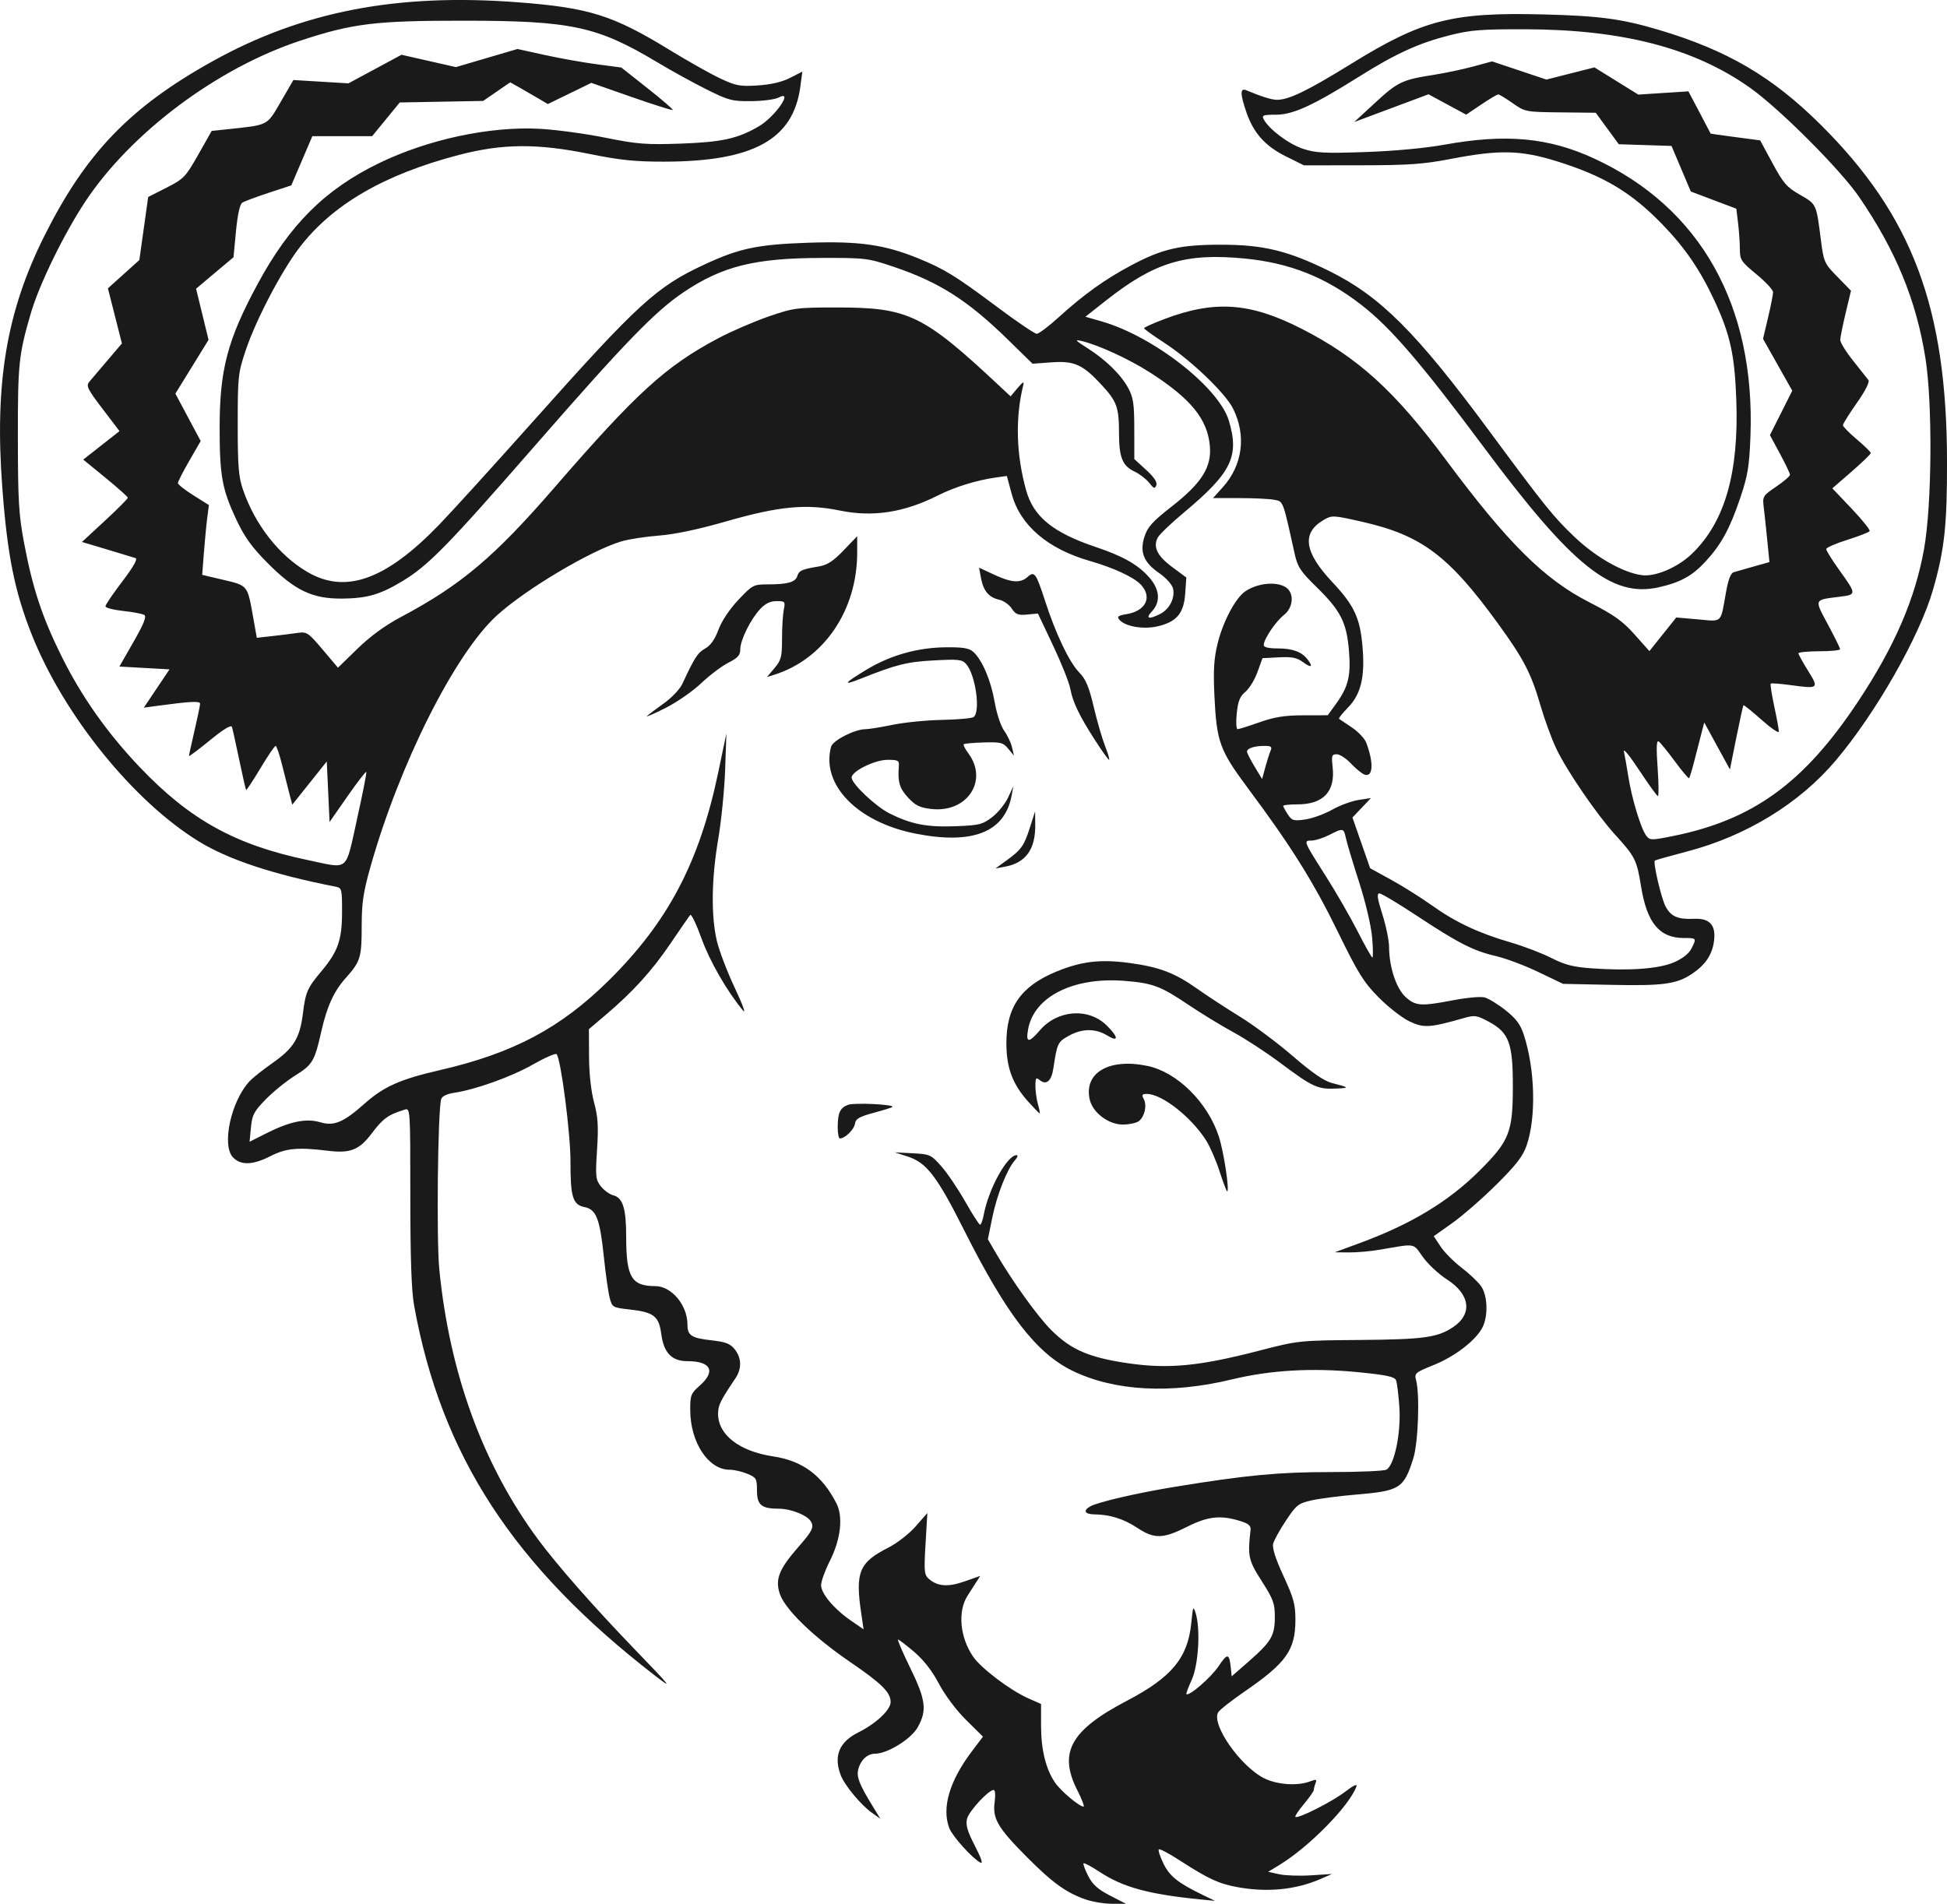 <?xml version="1.0" encoding="UTF-8" standalone="no"?>
<!-- Created with Inkscape (http://www.inkscape.org/) -->

<svg
   width="164.681mm"
   height="161.043mm"
   viewBox="0 0 164.681 161.043"
   version="1.1"
   id="svg5"
   inkscape:version="1.1.1 (3bf5ae0d25, 2021-09-20)"
   sodipodi:docname="gnu.svg"
   xmlns:inkscape="http://www.inkscape.org/namespaces/inkscape"
   xmlns:sodipodi="http://sodipodi.sourceforge.net/DTD/sodipodi-0.dtd"
   xmlns="http://www.w3.org/2000/svg"
   xmlns:svg="http://www.w3.org/2000/svg">
  <sodipodi:namedview
     id="namedview7"
     pagecolor="#ffffff"
     bordercolor="#666666"
     borderopacity="1.0"
     inkscape:pageshadow="2"
     inkscape:pageopacity="0.0"
     inkscape:pagecheckerboard="0"
     inkscape:document-units="mm"
     showgrid="false"
     inkscape:zoom="0.66368547"
     inkscape:cx="-1037.389"
     inkscape:cy="-138.61988"
     inkscape:window-width="3840"
     inkscape:window-height="2054"
     inkscape:window-x="-11"
     inkscape:window-y="-11"
     inkscape:window-maximized="1"
     inkscape:current-layer="layer1" />
  <defs
     id="defs2" />
  <g
     inkscape:label="Ebene 1"
     inkscape:groupmode="layer"
     id="layer1"
     transform="translate(-379.6,-185.086)">
    <path
       style="fill:#1a1a1a;stroke-width:0.236"
       d="m 471.434,345.765 c -1.661,-0.581 -2.823,-1.421 -4.997,-3.61 -2.452,-2.469 -2.899,-3.235 -2.707,-4.639 0.079,-0.578 0.044,-1.02 -0.081,-1.02 -0.438,0 -2.093,1.792 -2.256,2.442 -0.129,0.513 0.023,1.036 0.665,2.286 0.574,1.119 0.711,1.555 0.443,1.408 -0.695,-0.381 -2.356,-2.235 -2.612,-2.914 -0.645,-1.716 0.021,-3.98 1.906,-6.477 l 0.945,-1.252 -1.429,-1.416 c -0.839,-0.831 -1.786,-2.095 -2.292,-3.058 -0.567,-1.079 -1.283,-2.001 -2.089,-2.69 -0.674,-0.576 -1.291,-1.048 -1.37,-1.048 -0.079,0 0.383,1.077 1.026,2.393 1.323,2.706 1.436,3.594 0.636,5.025 -0.556,0.996 -2.561,2.237 -3.613,2.237 -0.647,0 -1.219,0.538 -1.419,1.337 -0.157,0.624 0.105,1.288 1.235,3.124 l 0.643,1.045 -0.74,-0.527 c -0.931,-0.663 -2.296,-2.316 -2.623,-3.176 -0.615,-1.616 -0.121,-2.802 1.505,-3.613 1.501,-0.749 2.72,-1.897 2.72,-2.561 0,-0.821 -0.752,-1.563 -3.46,-3.414 -3.098,-2.118 -5.49,-4.445 -5.919,-5.756 -0.4,-1.223 -0.053,-2.086 1.587,-3.958 1.193,-1.362 1.347,-1.693 1.018,-2.191 -0.334,-0.505 -1.69,-1.034 -2.65,-1.034 -1.508,0 -1.88,-0.307 -1.88,-1.551 0,-0.991 -0.056,-1.087 -0.817,-1.405 -0.449,-0.188 -1.122,-0.341 -1.496,-0.341 -1.795,0 -3.318,-2.297 -3.332,-5.025 -0.007,-1.279 0.05,-1.425 0.817,-2.104 1.366,-1.209 0.931,-2.056 -1.055,-2.056 -1.327,0 -2.001,-0.702 -2.214,-2.308 -0.199,-1.501 -0.634,-1.837 -2.677,-2.064 -1.448,-0.161 -1.474,-0.177 -1.69,-1.016 -0.121,-0.469 -0.339,-2.011 -0.486,-3.427 -0.335,-3.222 -0.642,-4.019 -1.629,-4.216 -1.003,-0.201 -1.201,-0.844 -1.196,-3.882 0.004,-2.36 -0.808,-8.64 -1.171,-9.054 -0.086,-0.099 -0.977,0.288 -1.978,0.859 -1.829,1.043 -4.828,2.123 -6.681,2.406 -0.623,0.095 -1.036,0.295 -1.105,0.535 -0.287,0.996 -0.408,11.875 -0.16,14.396 0.866,8.8 3.689,16.53 8.335,22.821 1.629,2.206 4.729,5.733 8.246,9.38 3.06,3.173 3.202,3.358 1.693,2.193 -11.998,-9.262 -18.113,-18.652 -20.405,-31.332 -0.225,-1.244 -0.319,-3.976 -0.319,-9.241 0,-7.366 -0.007,-7.472 -0.471,-7.328 -1.42,0.441 -1.838,0.744 -2.815,2.04 -1.031,1.367 -1.802,1.672 -3.648,1.446 -2.584,-0.317 -3.564,-0.228 -4.892,0.447 -1.492,0.759 -2.484,0.798 -3.158,0.124 -1.006,-1.006 -0.182,-4.801 1.408,-6.481 0.263,-0.278 1.122,-0.957 1.908,-1.508 1.798,-1.261 2.319,-2.104 2.578,-4.168 0.234,-1.864 0.371,-2.179 1.579,-3.617 1.389,-1.655 1.731,-2.632 1.736,-4.976 0.004,-1.946 -0.023,-2.062 -0.525,-2.16 -5.305,-1.041 -9.062,-2.284 -11.589,-3.832 -5.532,-3.391 -11.421,-10.677 -14.122,-17.472 -1.464,-3.683 -2.078,-6.752 -2.506,-12.53 -0.652,-8.784 0.361,-14.815 3.561,-21.212 3.51,-7.016 7.252,-10.903 14.236,-14.785 7.572,-4.21 15.593,-5.761 25.788,-4.987 6.05,0.459 8.058,1.09 12.875,4.042 1.533,0.939 3.456,2.022 4.275,2.406 1.33,0.624 1.668,0.687 3.179,0.588 1.112,-0.073 2.045,-0.292 2.725,-0.64 l 1.034,-0.53 -0.166,1.258 c -0.594,4.49 -3.973,6.352 -11.539,6.36 -2.443,0.003 -3.738,-0.131 -6.26,-0.645 -4.451,-0.908 -7.384,-0.888 -11.072,0.074 -6.342,1.655 -10.741,4.215 -13.522,7.872 -1.529,2.011 -3.668,6.108 -4.527,8.675 -0.638,1.905 -0.67,2.208 -0.67,6.241 0,3.553 0.072,4.449 0.447,5.534 1.024,2.966 3.028,5.531 5.427,6.946 3.22,1.9 6.617,0.7 11.104,-3.923 1.048,-1.08 4.598,-4.984 7.889,-8.675 9.056,-10.158 10.536,-11.512 14.67,-13.427 2.913,-1.349 4.478,-1.673 8.76,-1.815 4.285,-0.142 6.408,0.161 9.252,1.318 2.223,0.905 3.174,1.491 6.703,4.129 1.661,1.242 3.161,2.258 3.332,2.258 0.172,0 1.003,-0.626 1.847,-1.392 2.153,-1.951 3.921,-3.218 6.139,-4.398 2.631,-1.399 4.139,-1.747 7.574,-1.747 3.613,0 5.67,0.499 9.173,2.224 4.299,2.117 7.359,5.17 13.47,13.437 4.817,6.516 5.481,7.342 7.283,9.058 1.8,1.715 4.098,3.021 5.691,3.235 1.151,0.154 3.055,-0.662 4.257,-1.826 2.773,-2.683 3.964,-6.839 3.735,-13.031 -0.14,-3.797 -0.512,-5.482 -1.842,-8.353 -1.198,-2.585 -2.504,-4.499 -4.419,-6.472 -2.636,-2.716 -4.951,-4.096 -8.96,-5.342 -3.007,-0.934 -4.831,-0.975 -8.855,-0.199 -2.374,0.458 -3.594,0.546 -7.656,0.551 l -4.832,0.006 -1.526,-0.756 c -1.744,-0.863 -2.735,-1.967 -3.34,-3.717 -0.544,-1.573 -0.547,-2.107 -0.011,-1.879 1.209,0.513 2.114,0.798 2.561,0.807 1,0.021 2.586,-0.745 6.318,-3.051 6.028,-3.724 8.533,-4.367 16.261,-4.171 4.727,0.12 6.619,0.374 9.774,1.314 5.765,1.718 9.579,3.955 13.665,8.016 7.759,7.711 10.67,15.481 10.686,28.518 0.006,5.408 -0.218,7.455 -1.191,10.833 -1.134,3.938 -4.851,10.455 -8.244,14.455 -3.073,3.621 -7.55,6.358 -12.546,7.669 -1.464,0.384 -2.694,0.731 -2.733,0.77 -0.164,0.164 0.543,3.187 0.907,3.879 0.449,0.854 1.048,1.113 2.415,1.047 1.324,-0.064 1.864,0.541 1.683,1.888 -0.153,1.141 -0.713,1.985 -1.814,2.735 -1.32,0.898 -2.437,1.056 -6.832,0.965 l -4.122,-0.086 -2.083,-0.999 c -1.146,-0.55 -2.762,-1.157 -3.593,-1.35 -1.915,-0.444 -3.171,-1.085 -6.709,-3.423 -1.564,-1.033 -2.983,-1.879 -3.152,-1.879 -0.232,0 -0.168,0.442 0.255,1.775 0.31,0.976 0.565,2.222 0.567,2.767 0.004,1.688 0.612,3.515 1.405,4.23 0.842,0.759 1.29,0.788 4.035,0.262 1.115,-0.214 2.297,-0.321 2.627,-0.238 0.329,0.083 1.128,0.569 1.776,1.081 0.894,0.707 1.266,1.203 1.547,2.062 0.958,2.928 1.065,6.99 0.247,9.374 -0.316,0.92 -0.873,1.643 -2.548,3.306 -1.179,1.171 -2.857,2.635 -3.727,3.254 l -1.583,1.125 0.58,0.877 c 0.319,0.482 1.113,1.283 1.764,1.779 0.651,0.496 1.393,1.197 1.65,1.558 0.564,0.791 0.624,2.539 0.121,3.511 -0.563,1.089 -2.318,2.442 -4.103,3.163 -1.586,0.641 -1.662,0.706 -1.506,1.295 0.325,1.231 0.181,5.286 -0.236,6.607 -0.804,2.55 -1.126,2.754 -4.851,3.067 -1.375,0.116 -3.054,0.333 -3.73,0.483 -1.137,0.253 -1.3,0.38 -2.182,1.7 -0.524,0.785 -1.015,1.673 -1.09,1.972 -0.091,0.363 0.2,1.274 0.874,2.735 0.866,1.876 1.011,2.41 1.007,3.721 -0.007,2.548 -0.777,3.628 -4.323,6.064 -1.084,0.745 -2.078,1.528 -2.207,1.741 -0.618,1.014 1.914,4.624 3.926,5.598 1.098,0.532 2.794,0.643 3.823,0.252 0.537,-0.204 0.61,-0.184 0.486,0.137 -0.08,0.207 -0.145,0.464 -0.145,0.571 0,0.107 -0.374,0.642 -0.832,1.19 -0.458,0.548 -0.787,1.041 -0.732,1.096 0.193,0.193 3.106,-1.275 4.202,-2.118 0.712,-0.547 1.055,-0.708 0.961,-0.449 -0.598,1.646 -4.02,5.128 -6.534,6.65 l -0.933,0.565 0.933,0.205 c 0.513,0.113 1.728,0.154 2.7,0.092 l 1.766,-0.113 -0.954,0.417 c -2.104,0.92 -4.533,1.158 -7.061,0.691 -1.569,-0.29 -2.448,-0.698 -4.837,-2.243 -0.916,-0.592 -1.723,-1.02 -1.793,-0.949 -0.07,0.07 0.104,0.606 0.387,1.191 0.521,1.077 1.234,1.649 3.307,2.653 l 1.06,0.514 -1.178,-0.117 c -4.427,-0.438 -6.598,-1.028 -8.579,-2.333 -0.692,-0.456 -1.305,-0.783 -1.361,-0.727 -0.056,0.056 0.119,0.536 0.389,1.065 0.373,0.731 0.816,1.131 1.842,1.66 l 1.35,0.697 -1.178,9e-5 c -0.648,5e-5 -1.646,-0.164 -2.219,-0.364 z m -0.722,-9.262 c -1.604,-3.177 -0.556,-5.06 4.197,-7.546 3.799,-1.986 5.165,-3.638 5.453,-6.591 0.136,-1.393 0.169,-1.467 0.37,-0.824 0.417,1.336 0.239,4.367 -0.33,5.627 -0.286,0.634 -0.491,1.181 -0.456,1.217 0.215,0.215 2.07,-1.387 2.712,-2.342 0.776,-1.154 0.917,-1.131 1.051,0.171 l 0.069,0.67 1.413,-1.234 c 1.932,-1.687 2.234,-2.197 2.236,-3.773 0.002,-1.163 -0.125,-1.51 -1.108,-3.046 -1.128,-1.763 -1.2,-2.096 -0.945,-4.342 0.039,-0.346 -0.177,-0.528 -0.89,-0.747 -1.66,-0.511 -2.72,-0.393 -4.488,0.498 -2.022,1.018 -2.768,1.035 -4.191,0.092 -1.155,-0.765 -2.33,-1.136 -3.626,-1.146 -0.841,-0.006 -1.003,-0.333 -0.342,-0.687 0.694,-0.372 3.97,-1.128 7.113,-1.642 6.048,-0.989 8.817,-1.252 13.182,-1.251 2.393,7e-4 4.522,-0.09 4.731,-0.202 0.671,-0.359 1.243,-3.091 1.1,-5.254 -0.07,-1.057 -0.197,-2.095 -0.282,-2.306 -0.122,-0.303 -0.79,-0.447 -3.168,-0.683 -3.915,-0.388 -7.433,-0.187 -10.735,0.611 -5.156,1.247 -9.92,0.989 -13.455,-0.728 -3.059,-1.486 -5.582,-4.754 -9.156,-11.861 -2.32,-4.612 -3.19,-5.749 -4.795,-6.268 l -1.09,-0.353 1.515,0.077 c 1.452,0.074 1.552,0.12 2.419,1.096 0.497,0.56 1.405,1.903 2.018,2.983 0.613,1.08 1.181,1.965 1.264,1.966 0.083,8.9e-4 0.223,-0.387 0.312,-0.862 0.41,-2.184 1.98,-5.024 2.777,-5.024 0.136,0 0.077,0.188 -0.131,0.419 -0.659,0.728 -1.533,2.931 -1.923,4.847 l -0.377,1.851 0.635,1.093 c 1.417,2.438 3.544,5.403 4.719,6.58 1.669,1.671 3.205,2.334 6.519,2.816 3.39,0.493 6.008,0.244 10.986,-1.045 3.401,-0.88 3.435,-0.884 8.601,-0.927 5.42,-0.045 6.581,-0.206 7.901,-1.095 1.652,-1.113 1.43,-2.767 -0.539,-4.029 -0.683,-0.438 -1.596,-1.289 -2.028,-1.892 -0.866,-1.209 -0.532,-1.153 -3.674,-0.615 -0.769,0.132 -1.934,0.234 -2.591,0.227 l -1.193,-0.012 2.129,-0.784 c 4.351,-1.601 7.526,-3.525 10.151,-6.15 2.491,-2.491 2.781,-3.224 2.787,-7.054 0.006,-3.72 -0.32,-4.598 -2.056,-5.528 -0.999,-0.535 -1.17,-0.559 -2.103,-0.293 -2.878,0.821 -3.383,0.851 -4.591,0.273 -0.625,-0.299 -1.796,-1.211 -2.603,-2.028 -1.269,-1.285 -1.735,-2.035 -3.452,-5.551 -2.055,-4.209 -3.951,-7.24 -7.555,-12.077 -2.449,-3.287 -2.698,-3.969 -2.884,-7.92 -0.1,-2.128 -0.04,-3.109 0.27,-4.375 0.463,-1.889 1.532,-3.894 2.368,-4.442 1.264,-0.828 3.184,-0.841 3.704,-0.024 0.391,0.615 0.181,1.544 -0.463,2.047 -0.691,0.54 -1.704,2.043 -1.706,2.531 -7.2e-4,0.197 0.394,0.294 1.192,0.294 1.242,0 2.021,0.286 2.509,0.922 0.495,0.645 0.328,0.76 -0.362,0.25 -0.532,-0.394 -0.94,-0.477 -2.054,-0.419 l -1.39,0.072 -0.427,1.178 c -0.235,0.648 -0.694,1.398 -1.02,1.668 -0.463,0.382 -0.624,0.785 -0.731,1.825 -0.076,0.734 -0.043,1.335 0.072,1.334 0.115,-4.7e-4 0.951,-0.263 1.858,-0.584 1.265,-0.447 2.127,-0.584 3.708,-0.588 l 2.059,-0.005 0.696,-0.961 c 1.049,-1.448 1.275,-2.379 1.097,-4.518 -0.198,-2.378 -0.705,-3.372 -2.723,-5.346 -1.381,-1.351 -1.621,-1.716 -1.87,-2.84 -1.011,-4.573 -0.948,-4.407 -1.72,-4.561 -0.394,-0.079 -1.723,-0.143 -2.952,-0.143 h -2.235 l 0.818,-0.906 c 1.688,-1.868 2.02,-4.372 0.884,-6.659 -0.652,-1.312 -3.567,-4.105 -5.802,-5.56 -0.95,-0.618 -1.728,-1.179 -1.73,-1.246 -0.002,-0.067 0.765,-0.413 1.704,-0.768 4.274,-1.617 7.256,-1.41 11.599,0.802 4.76,2.425 7.891,5.263 12.189,11.049 5.26,7.081 8.329,10.135 12.149,12.089 2.105,1.077 2.826,1.589 3.846,2.733 l 1.255,1.408 1.137,-1.422 1.137,-1.422 1.841,0.161 c 2.098,0.183 1.887,0.388 2.366,-2.302 0.195,-1.098 0.4,-1.616 0.668,-1.694 0.213,-0.062 0.976,-0.279 1.696,-0.482 l 1.309,-0.37 -0.181,-1.822 c -0.099,-1.002 -0.234,-2.258 -0.299,-2.792 -0.115,-0.944 -0.087,-0.991 1.05,-1.766 0.643,-0.438 1.169,-0.89 1.169,-1.004 2.3e-4,-0.114 -0.382,-0.915 -0.849,-1.78 l -0.85,-1.573 0.945,-1.879 0.945,-1.879 -1.237,-2.194 -1.237,-2.194 0.427,-1.8 c 0.235,-0.99 0.425,-1.959 0.423,-2.153 -0.003,-0.194 -0.635,-0.872 -1.405,-1.507 -1.294,-1.066 -1.401,-1.227 -1.403,-2.12 -8.9e-4,-0.531 -0.069,-1.52 -0.15,-2.197 l -0.148,-1.231 -1.926,-0.727 -1.926,-0.727 -0.816,-1.928 -0.816,-1.928 -2.23,-0.072 -2.23,-0.072 -0.975,-1.331 -0.975,-1.331 -2.983,-0.032 c -2.945,-0.032 -2.997,-0.042 -4.037,-0.775 -0.579,-0.408 -1.131,-0.743 -1.226,-0.743 -0.095,0 -0.744,0.385 -1.442,0.855 l -1.269,0.855 -1.594,-0.861 -1.594,-0.861 -3.139,1.172 -3.139,1.172 1.766,-1.629 c 1.914,-1.765 2.287,-1.943 4.946,-2.358 0.971,-0.152 2.481,-0.47 3.355,-0.708 l 1.589,-0.432 2.297,0.769 2.297,0.769 2.032,-0.515 2.032,-0.515 1.854,1.15 1.854,1.15 2.12,-0.137 2.12,-0.137 0.94,1.779 c 0.517,0.978 0.941,1.787 0.942,1.797 8.9e-4,0.01 0.944,0.142 2.095,0.294 l 2.093,0.276 1.045,1.936 c 0.914,1.694 1.205,2.027 2.323,2.667 1.399,0.8 1.376,0.752 1.76,3.758 0.249,1.949 0.286,2.033 1.404,3.179 l 1.149,1.178 -0.45,1.884 c -0.247,1.036 -0.453,2.06 -0.458,2.275 -0.004,0.215 0.487,1.01 1.092,1.766 0.605,0.757 1.188,1.492 1.294,1.634 0.118,0.157 -0.27,0.919 -0.983,1.934 -0.647,0.922 -1.177,1.769 -1.177,1.883 0,0.114 0.53,0.654 1.178,1.2 0.648,0.546 1.177,1.066 1.177,1.156 -1.3e-4,0.089 -0.731,0.797 -1.625,1.573 l -1.625,1.41 1.633,1.719 c 0.898,0.946 1.583,1.801 1.522,1.9 -0.061,0.099 -0.913,0.432 -1.892,0.739 -0.979,0.307 -1.781,0.659 -1.781,0.782 0,0.123 0.478,0.893 1.062,1.711 1.542,2.161 1.542,2.137 -0.025,2.332 -2.079,0.26 -2.049,0.183 -0.901,2.32 0.569,1.059 1.036,2.006 1.038,2.103 0.002,0.097 -0.791,0.177 -1.762,0.177 -0.971,0 -1.764,0.08 -1.761,0.177 0.003,0.097 0.369,0.76 0.814,1.472 0.938,1.502 0.894,1.538 -1.444,1.218 -0.887,-0.121 -1.657,-0.18 -1.711,-0.13 -0.054,0.05 0.078,0.914 0.294,1.92 0.216,1.006 0.393,1.968 0.393,2.138 0,0.169 -0.658,-0.279 -1.463,-0.995 -0.805,-0.717 -1.494,-1.272 -1.532,-1.234 -0.038,0.038 -0.311,1.276 -0.607,2.751 l -0.538,2.681 -1.086,-1.987 -1.086,-1.987 -0.243,0.933 c -0.134,0.513 -0.402,1.553 -0.595,2.31 -0.193,0.757 -0.393,1.418 -0.443,1.468 -0.05,0.05 -0.595,-0.594 -1.21,-1.432 -0.615,-0.838 -1.232,-1.593 -1.371,-1.679 -0.178,-0.11 -0.202,0.553 -0.083,2.233 0.093,1.314 0.104,2.389 0.024,2.389 -0.08,0 -0.788,-0.98 -1.575,-2.178 -0.786,-1.198 -1.371,-1.913 -1.299,-1.59 0.072,0.324 0.242,1.295 0.379,2.157 0.295,1.857 1.065,4.387 1.513,4.968 0.299,0.389 0.43,0.391 2.176,0.044 6.846,-1.364 11.167,-4.497 15.756,-11.425 3.078,-4.646 4.806,-8.648 5.563,-12.882 0.667,-3.734 0.727,-12.305 0.113,-16.157 -0.781,-4.893 -2.498,-9.065 -5.598,-13.601 -1.586,-2.321 -6.715,-7.459 -9.221,-9.238 -4.734,-3.36 -10.775,-4.936 -19.003,-4.959 -3.736,-0.01 -4.649,0.062 -6.408,0.506 -2.617,0.661 -4.558,1.547 -7.66,3.494 -3.91,2.454 -5.599,3.228 -7.048,3.228 -1.09,0 -1.212,0.048 -1.024,0.399 0.448,0.837 2.109,2.082 3.31,2.481 1.077,0.358 1.811,0.397 5.272,0.278 2.444,-0.084 5.082,-0.329 6.726,-0.627 5.181,-0.935 8.787,-0.601 12.63,1.171 8.988,4.144 13.648,12.425 13.226,23.504 -0.098,2.556 -0.223,3.313 -0.869,5.227 -0.875,2.594 -1.599,3.918 -2.931,5.363 -1.127,1.222 -2.13,1.772 -3.985,2.185 -3.939,0.875 -7.269,-1.793 -14.715,-11.786 -5.374,-7.213 -7.93,-10.186 -10.419,-12.116 -3.021,-2.344 -6.069,-3.551 -9.888,-3.917 -4.983,-0.477 -7.595,0.315 -11.7,3.552 l -1.743,1.375 1.362,0.391 c 4.397,1.261 9.937,5.588 10.777,8.417 0.895,3.014 0.219,4.39 -3.812,7.757 -1.07,0.894 -2.062,1.843 -2.204,2.109 -0.424,0.791 -0.048,1.561 1.219,2.5 l 1.194,0.885 -0.094,1.351 c -0.117,1.672 -0.711,2.389 -2.298,2.77 -1.231,0.295 -2.788,0.03 -3.276,-0.558 -0.214,-0.257 -0.098,-0.348 0.591,-0.459 1.647,-0.267 2.224,-1.435 1.233,-2.499 -0.588,-0.631 -2.303,-1.427 -4.321,-2.007 -3.566,-1.024 -5.885,-3.011 -6.601,-5.655 l -0.415,-1.533 -0.967,0.136 c -1.594,0.224 -3.453,0.801 -4.853,1.508 -2.862,1.445 -5.504,1.855 -8.282,1.285 -2.878,-0.59 -5.153,-0.375 -9.616,0.908 -2.369,0.681 -4.373,1.104 -5.709,1.206 -1.132,0.086 -2.563,0.307 -3.179,0.491 -2.598,0.775 -8.113,4.058 -10.537,6.274 -3.557,3.251 -8.233,12.559 -10.692,21.286 -0.604,2.143 -0.733,3.027 -0.733,5.02 0,2.617 -0.109,2.966 -1.356,4.361 -1.001,1.119 -1.582,2.395 -2.062,4.526 -0.562,2.497 -0.746,2.807 -2.195,3.708 -0.734,0.456 -1.853,1.358 -2.486,2.006 -1.011,1.033 -1.166,1.325 -1.268,2.391 l -0.117,1.214 1.429,-0.721 c 1.978,-0.999 3.37,-1.283 4.546,-0.931 1.168,0.35 1.964,0.015 3.764,-1.584 1.615,-1.434 3.008,-2.054 6.338,-2.819 6.225,-1.431 10.234,-3.559 14.319,-7.602 5.011,-4.959 7.655,-9.99 9.245,-17.587 l 0.69,-3.297 -0.106,3.062 c -0.058,1.684 -0.323,4.333 -0.587,5.888 -0.57,3.348 -0.612,6.482 -0.114,8.596 0.198,0.842 0.886,2.644 1.529,4.004 0.655,1.387 0.954,2.214 0.68,1.884 -1.354,-1.63 -2.812,-4.165 -3.512,-6.105 -0.429,-1.19 -0.855,-2.079 -0.947,-1.974 -0.091,0.105 -0.841,1.187 -1.666,2.406 -1.575,2.326 -3.171,4.085 -5.506,6.066 l -1.4,1.188 0.012,2.331 c 0.007,1.442 0.169,2.914 0.424,3.861 0.331,1.23 0.381,2.018 0.253,4.01 -0.146,2.279 -0.119,2.529 0.325,3.094 0.266,0.338 0.732,0.677 1.036,0.754 0.823,0.207 1.104,1.107 1.104,3.541 0,3.384 0.451,4.145 2.456,4.145 1.376,0 2.725,1.606 2.725,3.245 0,0.937 0.321,1.147 2.062,1.344 1.183,0.134 1.566,0.285 1.943,0.765 0.578,0.735 0.599,1.633 0.056,2.44 -1.284,1.908 -1.469,2.286 -1.47,3.003 -0.002,1.782 1.793,3.173 4.653,3.606 2.487,0.377 4.126,1.587 5.348,3.952 0.596,1.152 0.38,3.056 -0.555,4.908 -0.403,0.799 -0.733,1.716 -0.733,2.039 0,0.71 1.106,2.019 2.541,3.005 l 1.054,0.726 -0.205,-1.387 c -0.511,-3.455 -0.171,-4.272 2.294,-5.522 0.739,-0.375 1.765,-1.173 2.316,-1.802 l 0.989,-1.129 -0.154,2.598 c -0.139,2.334 -0.111,2.636 0.274,2.971 0.742,0.646 1.63,0.709 3.035,0.215 l 1.319,-0.464 -0.373,0.578 c -0.205,0.318 -0.524,0.816 -0.709,1.108 -0.841,1.327 -0.641,3.503 0.473,5.137 0.675,0.99 3.146,2.859 4.672,3.534 l 1.079,0.477 v 1.836 c 0,2.03 0.405,3.679 1.183,4.814 0.489,0.713 2.033,2.015 2.411,2.033 0.099,0.004 -0.139,-0.624 -0.53,-1.398 z m 12.046,-52.323 c -0.3,-0.925 -0.811,-2.102 -1.135,-2.615 -1.255,-1.988 -3.748,-3.945 -5.025,-3.945 -0.401,0 -0.447,0.077 -0.257,0.433 0.287,0.536 0.082,1.471 -0.408,1.863 -0.203,0.162 -0.821,0.294 -1.375,0.294 -1.208,0 -2.548,-1.022 -2.791,-2.129 -0.496,-2.26 1.644,-3.503 4.878,-2.832 2.522,0.524 5.112,3.087 6.052,5.989 0.419,1.293 0.92,4.624 0.696,4.624 -0.049,0 -0.334,-0.757 -0.635,-1.682 z m -32.303,-3.715 c 0,-1.24 0.192,-1.663 0.872,-1.922 0.526,-0.2 3.969,-0.034 3.754,0.181 -0.052,0.052 -0.769,0.276 -1.595,0.498 -1.222,0.329 -1.514,0.502 -1.575,0.929 -0.069,0.484 -0.843,1.236 -1.273,1.236 -0.101,0 -0.183,-0.415 -0.183,-0.923 z m 16.143,-2.158 c -1.342,-1.485 -1.865,-2.859 -1.876,-4.927 -0.016,-3.079 1.209,-4.857 4.2,-6.096 2.134,-0.884 3.764,-1.076 6.244,-0.736 2.513,0.344 3.808,0.839 5.696,2.175 0.827,0.586 2.458,1.652 3.624,2.369 1.166,0.718 3.175,2.217 4.464,3.331 1.616,1.397 2.641,2.102 3.297,2.271 1.436,0.368 1.494,0.413 0.599,0.463 -1.8,0.1 -2.11,-0.037 -5.051,-2.23 -1.142,-0.851 -2.883,-1.986 -3.87,-2.522 -0.987,-0.536 -2.695,-1.579 -3.796,-2.318 -2.376,-1.595 -3.011,-1.834 -5.383,-2.028 -4.319,-0.353 -7.664,1.309 -8.181,4.065 -0.223,1.188 0.042,1.221 0.98,0.125 1.504,-1.758 4.139,-1.944 5.682,-0.402 0.996,0.996 1.003,1.427 0.014,0.824 -0.995,-0.607 -2.128,-0.593 -3.255,0.04 -0.921,0.518 -0.968,0.617 -1.29,2.746 -0.164,1.087 -0.601,1.454 -1.17,0.982 -0.298,-0.248 -0.35,-0.173 -0.35,0.505 0,0.438 0.099,1.14 0.219,1.56 0.12,0.42 0.186,0.764 0.145,0.764 -0.041,0 -0.465,-0.432 -0.942,-0.961 z m -1.874,-20.429 c 1.265,-0.919 1.491,-1.237 1.991,-2.802 l 0.435,-1.361 0.013,1.126 c 0.024,2.088 -0.799,3.233 -2.557,3.557 l -0.803,0.148 0.921,-0.669 z m -7.719,-2.283 c -4.899,-0.975 -7.97,-4.142 -7.113,-7.336 0.145,-0.54 2.003,-1.491 2.913,-1.491 0.273,0 1.3,-0.166 2.282,-0.369 0.982,-0.203 2.859,-0.391 4.17,-0.417 1.312,-0.026 2.517,-0.132 2.679,-0.234 0.622,-0.392 0.188,-3.577 -0.612,-4.485 -0.347,-0.394 -0.642,-0.427 -2.744,-0.313 -2.291,0.125 -3.144,0.339 -6.241,1.569 -1.533,0.609 -1.35,0.357 0.589,-0.809 1.987,-1.195 4.282,-1.843 6.616,-1.869 1.52,-0.017 2.022,0.065 2.381,0.389 0.75,0.676 1.484,2.4 1.804,4.239 0.17,0.979 0.52,2.034 0.803,2.427 0.276,0.382 0.576,1.013 0.666,1.402 l 0.164,0.707 -0.48,-0.582 c -0.433,-0.525 -0.635,-0.577 -2.071,-0.535 -0.875,0.026 -1.638,0.094 -1.696,0.151 -0.057,0.057 0.12,0.407 0.394,0.778 1.711,2.314 -0.118,5.048 -3.143,4.698 -0.977,-0.113 -1.342,-0.292 -1.965,-0.967 -0.725,-0.784 -0.883,-1.326 -0.775,-2.66 0.038,-0.473 -0.064,-0.53 -0.954,-0.53 -1.079,0 -3.04,0.967 -3.04,1.499 0,0.527 2.047,2.461 3.223,3.045 1.832,0.91 3.138,1.163 5.543,1.073 2.022,-0.075 2.303,-0.144 3.112,-0.762 0.489,-0.374 1.095,-1.115 1.347,-1.649 l 0.457,-0.969 -0.158,0.824 c -0.588,3.076 -3.316,4.138 -8.152,3.175 z m 15.26,-7.826 c -1.37,-2.126 -1.93,-3.285 -2.136,-4.416 -0.094,-0.518 -0.749,-2.163 -1.455,-3.656 l -1.284,-2.714 -0.912,0.087 c -0.767,0.073 -0.974,-0.008 -1.303,-0.51 -0.215,-0.328 -0.69,-0.662 -1.056,-0.743 -0.876,-0.192 -1.344,-0.746 -1.544,-1.828 l -0.164,-0.885 1.263,0.588 c 1.481,0.689 2.238,0.742 2.84,0.198 0.579,-0.524 0.715,-0.336 1.486,2.043 0.903,2.789 2.038,5.166 2.882,6.034 0.559,0.575 0.826,1.208 1.225,2.907 0.28,1.195 0.715,2.692 0.965,3.327 0.25,0.635 0.402,1.155 0.336,1.155 -0.066,0 -0.58,-0.715 -1.143,-1.59 z m -37.943,-2.113 c 0.13,-0.121 0.772,-0.603 1.428,-1.073 0.656,-0.469 1.356,-1.203 1.554,-1.631 1.045,-2.247 1.312,-2.662 1.931,-3.001 0.46,-0.252 0.82,-0.759 1.133,-1.598 0.279,-0.749 0.939,-1.736 1.689,-2.53 1.199,-1.268 1.264,-1.302 2.518,-1.305 1.676,-0.004 2.3,-0.185 2.468,-0.717 0.145,-0.457 0.374,-0.557 1.85,-0.806 0.682,-0.115 1.202,-0.457 2.061,-1.353 l 1.149,-1.198 v 1.376 c 0,4.903 -2.817,9.039 -7.053,10.355 l -0.577,0.179 0.636,-0.755 c 0.563,-0.669 0.636,-0.951 0.636,-2.474 0,-0.945 0.066,-2.05 0.147,-2.455 0.141,-0.703 0.113,-0.736 -0.612,-0.736 -0.531,0 -0.947,0.201 -1.384,0.67 -0.816,0.875 -1.684,2.635 -1.684,3.414 0,0.49 -0.206,0.721 -1.001,1.122 -0.55,0.278 -1.591,1.063 -2.311,1.746 -0.721,0.683 -2.099,1.635 -3.062,2.115 -0.963,0.481 -1.645,0.775 -1.516,0.655 z m 86.855,20.837 c 0.71,-0.303 1.257,-0.727 1.472,-1.142 0.471,-0.91 0.464,-0.92 -0.623,-0.92 -2.068,0 -3.121,-1.268 -3.622,-4.358 -0.364,-2.25 -0.496,-2.513 -2.183,-4.368 -1.586,-1.744 -4.147,-5.495 -5.008,-7.334 -0.389,-0.831 -0.98,-2.453 -1.314,-3.603 -0.788,-2.72 -1.426,-3.948 -3.603,-6.945 -4.185,-5.761 -6.472,-7.469 -11.531,-8.612 -2.41,-0.545 -2.512,-0.549 -3.204,-0.145 -1.884,1.1 -1.66,2.715 0.729,5.259 1.859,1.979 2.353,3.043 2.557,5.497 0.211,2.548 -0.137,3.989 -1.235,5.118 -0.47,0.483 -0.809,0.911 -0.753,0.951 0.056,0.04 0.543,0.367 1.082,0.728 0.539,0.361 1.086,0.94 1.217,1.287 0.65,1.723 0.582,2.962 -0.148,2.7 -0.22,-0.079 -0.732,-0.497 -1.138,-0.93 -0.406,-0.433 -0.949,-0.787 -1.207,-0.787 -0.417,0 -0.456,0.119 -0.35,1.056 0.237,2.105 -0.776,3.183 -2.991,3.183 -0.654,0 -1.189,0.057 -1.189,0.126 0,0.069 0.174,0.392 0.387,0.716 0.35,0.534 0.489,0.575 1.472,0.435 0.597,-0.085 1.62,-0.455 2.273,-0.823 0.653,-0.368 1.66,-0.74 2.237,-0.828 l 1.05,-0.159 -0.781,0.823 -0.781,0.823 0.749,2.145 0.749,2.145 1.772,0.973 c 0.975,0.535 2.526,1.51 3.446,2.167 1.994,1.423 3.973,2.353 6.663,3.133 1.089,0.316 2.638,0.907 3.441,1.315 1.169,0.593 1.861,0.769 3.463,0.881 3.147,0.22 5.621,0.039 6.9,-0.506 z m -25.522,-2.121 c -0.084,-0.977 -0.553,-2.968 -1.095,-4.651 -0.521,-1.619 -1.023,-3.288 -1.114,-3.709 -0.196,-0.9 -0.224,-0.906 -1.424,-0.294 -0.508,0.259 -1.178,0.471 -1.488,0.471 -0.705,0 -0.7,0.011 1.228,3.045 0.858,1.351 2.063,3.444 2.677,4.65 0.614,1.206 1.172,2.194 1.24,2.195 0.068,7e-4 0.058,-0.767 -0.023,-1.706 z m -85.864,-9.981 c 0.483,-2.154 0.838,-3.958 0.789,-4.007 -0.05,-0.05 -0.769,0.883 -1.598,2.072 l -1.507,2.163 -0.118,-2.561 -0.118,-2.561 -1.459,1.829 -1.459,1.829 -0.236,-0.897 c -0.13,-0.494 -0.414,-1.613 -0.63,-2.487 -0.217,-0.874 -0.462,-1.59 -0.545,-1.59 -0.083,0 -0.663,0.855 -1.289,1.901 -0.626,1.045 -1.169,1.867 -1.205,1.825 -0.036,-0.042 -0.298,-1.188 -0.582,-2.548 -0.284,-1.36 -0.561,-2.613 -0.616,-2.783 -0.066,-0.203 -0.712,0.189 -1.868,1.134 -0.972,0.794 -1.768,1.389 -1.768,1.321 0,-0.068 0.212,-1.033 0.471,-2.144 0.259,-1.111 0.471,-2.134 0.471,-2.274 0,-0.244 -0.808,-0.202 -3.735,0.194 l -1.026,0.139 1.088,-1.62 1.088,-1.62 -2.12,-0.118 -2.12,-0.118 1.197,-2.093 c 0.871,-1.523 1.118,-2.142 0.906,-2.272 -0.16,-0.099 -0.964,-0.252 -1.788,-0.34 -0.823,-0.088 -1.496,-0.264 -1.496,-0.391 0,-0.127 0.642,-1.073 1.426,-2.103 0.942,-1.237 1.321,-1.908 1.119,-1.976 -0.169,-0.057 -1.258,-0.387 -2.419,-0.734 l -2.112,-0.631 1.942,-1.795 c 1.068,-0.987 1.939,-1.863 1.936,-1.946 -0.004,-0.083 -0.853,-0.843 -1.888,-1.688 l -1.881,-1.537 1.533,-1.205 1.533,-1.205 -1.44,-1.892 c -1.281,-1.683 -1.403,-1.936 -1.107,-2.289 0.183,-0.218 0.877,-1.035 1.542,-1.815 l 1.209,-1.418 -0.592,-2.332 -0.592,-2.332 1.329,-1.196 1.329,-1.196 0.374,-2.667 0.374,-2.667 1.549,-0.787 c 1.463,-0.744 1.612,-0.899 2.686,-2.794 l 1.137,-2.007 1.336,-0.142 c 3.506,-0.374 3.319,-0.278 4.505,-2.321 l 1.07,-1.844 2.328,0.141 2.328,0.141 2.244,-1.209 2.244,-1.209 2.3,0.522 2.3,0.522 2.606,-0.766 2.606,-0.766 2.297,0.506 c 1.264,0.278 3.239,0.631 4.39,0.784 l 2.093,0.278 2.218,1.752 c 1.22,0.964 2.179,1.791 2.132,1.839 -0.048,0.048 -1.617,-0.449 -3.487,-1.103 l -3.4,-1.19 -1.84,0.896 -1.84,0.896 -0.75,-0.445 c -0.413,-0.245 -1.128,-0.659 -1.59,-0.92 l -0.84,-0.474 -1.144,0.787 -1.144,0.787 -3.528,0.065 -3.528,0.065 -1.168,1.426 -1.168,1.426 h -2.528 -2.528 l -0.891,2.081 -0.891,2.081 -1.911,0.628 c -1.051,0.346 -2.056,0.721 -2.233,0.834 -0.205,0.132 -0.398,1.003 -0.533,2.413 l -0.211,2.207 -0.984,0.824 c -0.541,0.453 -1.253,1.052 -1.582,1.33 l -0.598,0.506 0.527,2.162 0.527,2.162 -1.402,2.275 -1.402,2.275 1.07,2.005 1.07,2.005 -0.965,1.672 c -0.531,0.92 -0.965,1.768 -0.964,1.884 6.6e-4,0.117 0.591,0.583 1.313,1.036 l 1.311,0.824 -0.138,1.053 c -0.076,0.579 -0.203,1.908 -0.284,2.952 l -0.146,1.899 1.812,0.427 c 2.053,0.484 2.015,0.435 2.5,3.169 l 0.307,1.729 1.313,-0.147 c 0.722,-0.081 1.683,-0.201 2.137,-0.267 0.777,-0.114 0.899,-0.033 2.12,1.411 l 1.295,1.531 1.649,-1.605 c 1.083,-1.055 2.342,-1.974 3.672,-2.68 5.086,-2.703 7.896,-5.073 12.993,-10.958 6.949,-8.023 9.407,-10.264 13.843,-12.62 1.096,-0.582 2.999,-1.406 4.229,-1.832 2.14,-0.74 2.391,-0.774 5.77,-0.776 6.104,-0.004 7.331,0.589 13.843,6.685 l 0.89,0.833 0.594,-0.702 c 0.458,-0.542 0.567,-0.594 0.477,-0.231 -0.683,2.765 -0.597,5.859 0.247,8.885 0.621,2.227 2.272,3.576 5.852,4.779 2.35,0.79 3.611,1.505 4.56,2.586 0.893,1.017 0.977,2.072 0.227,2.871 -0.581,0.618 -0.259,0.712 0.713,0.209 0.789,-0.408 1.265,-1.371 1.068,-2.158 -0.081,-0.321 -0.596,-0.892 -1.145,-1.27 -1.336,-0.919 -1.69,-1.785 -1.267,-3.103 0.262,-0.816 0.677,-1.277 2.294,-2.54 2.555,-1.998 3.403,-3.345 3.236,-5.146 -0.209,-2.267 -1.614,-3.987 -5.067,-6.202 -1.761,-1.13 -4.404,-2.344 -5.796,-2.663 -0.593,-0.136 -0.518,-0.043 0.471,0.582 1.578,0.997 2.874,2.262 3.491,3.407 0.429,0.797 0.508,1.332 0.51,3.473 l 0.003,2.531 1.003,0.917 c 0.676,0.618 0.956,1.041 0.858,1.296 -0.122,0.318 -0.218,0.286 -0.604,-0.206 -0.253,-0.321 -0.809,-0.75 -1.238,-0.953 -1.032,-0.49 -1.315,-1.197 -1.315,-3.286 0,-2.128 -0.188,-2.651 -1.435,-4.005 -1.622,-1.76 -2.331,-2.085 -4.243,-1.949 l -1.638,0.117 -2.033,-1.992 c -3.423,-3.354 -5.861,-4.911 -9.728,-6.212 -2.165,-0.729 -2.363,-0.753 -6.123,-0.743 -5.599,0.014 -8.344,0.697 -11.611,2.888 -2.431,1.631 -4.975,4.26 -12.783,13.214 -7.192,8.247 -8.834,9.922 -11.024,11.243 -1.871,1.129 -2.97,1.447 -5.067,1.47 -2.538,0.027 -4.024,-0.682 -6.347,-3.026 -1.344,-1.356 -1.939,-2.189 -2.652,-3.711 -1.175,-2.508 -1.386,-3.676 -1.386,-7.694 0,-4.947 0.662,-7.454 3.218,-12.188 2.713,-5.026 5.713,-8.009 10.283,-10.223 4.142,-2.007 9.373,-3.123 13.583,-2.896 1.36,0.073 3.851,0.411 5.534,0.751 2.704,0.545 3.447,0.604 6.359,0.502 3.5,-0.123 4.853,-0.422 6.63,-1.463 1.388,-0.813 2.983,-3.135 1.672,-2.433 -0.291,0.156 -1.324,0.292 -2.296,0.303 -1.625,0.018 -1.929,-0.061 -3.769,-0.977 -1.101,-0.548 -3.009,-1.599 -4.239,-2.336 -5.037,-3.015 -7.229,-3.486 -16.25,-3.493 -7.562,-0.005 -9.454,0.224 -13.895,1.688 -7.041,2.321 -14.339,7.785 -18.206,13.632 -1.797,2.716 -3.882,6.992 -4.587,9.403 -1.033,3.536 -1.111,4.286 -1.103,10.598 0.006,5.316 0.076,6.486 0.529,8.877 0.726,3.83 1.51,6.207 3.13,9.493 1.697,3.443 3.888,6.554 6.672,9.474 4.223,4.43 8.057,6.55 14.154,7.829 3.596,0.754 3.184,1.091 4.2,-3.439 z m 77.276,-5.798 c 0.146,-0.341 0.053,-0.412 -0.536,-0.412 -0.841,0 -1.458,0.206 -1.458,0.487 0,0.11 0.288,0.677 0.639,1.259 l 0.639,1.058 0.269,-0.99 c 0.148,-0.544 0.348,-1.175 0.446,-1.402 z"
       id="path2529" />
  </g>
</svg>
